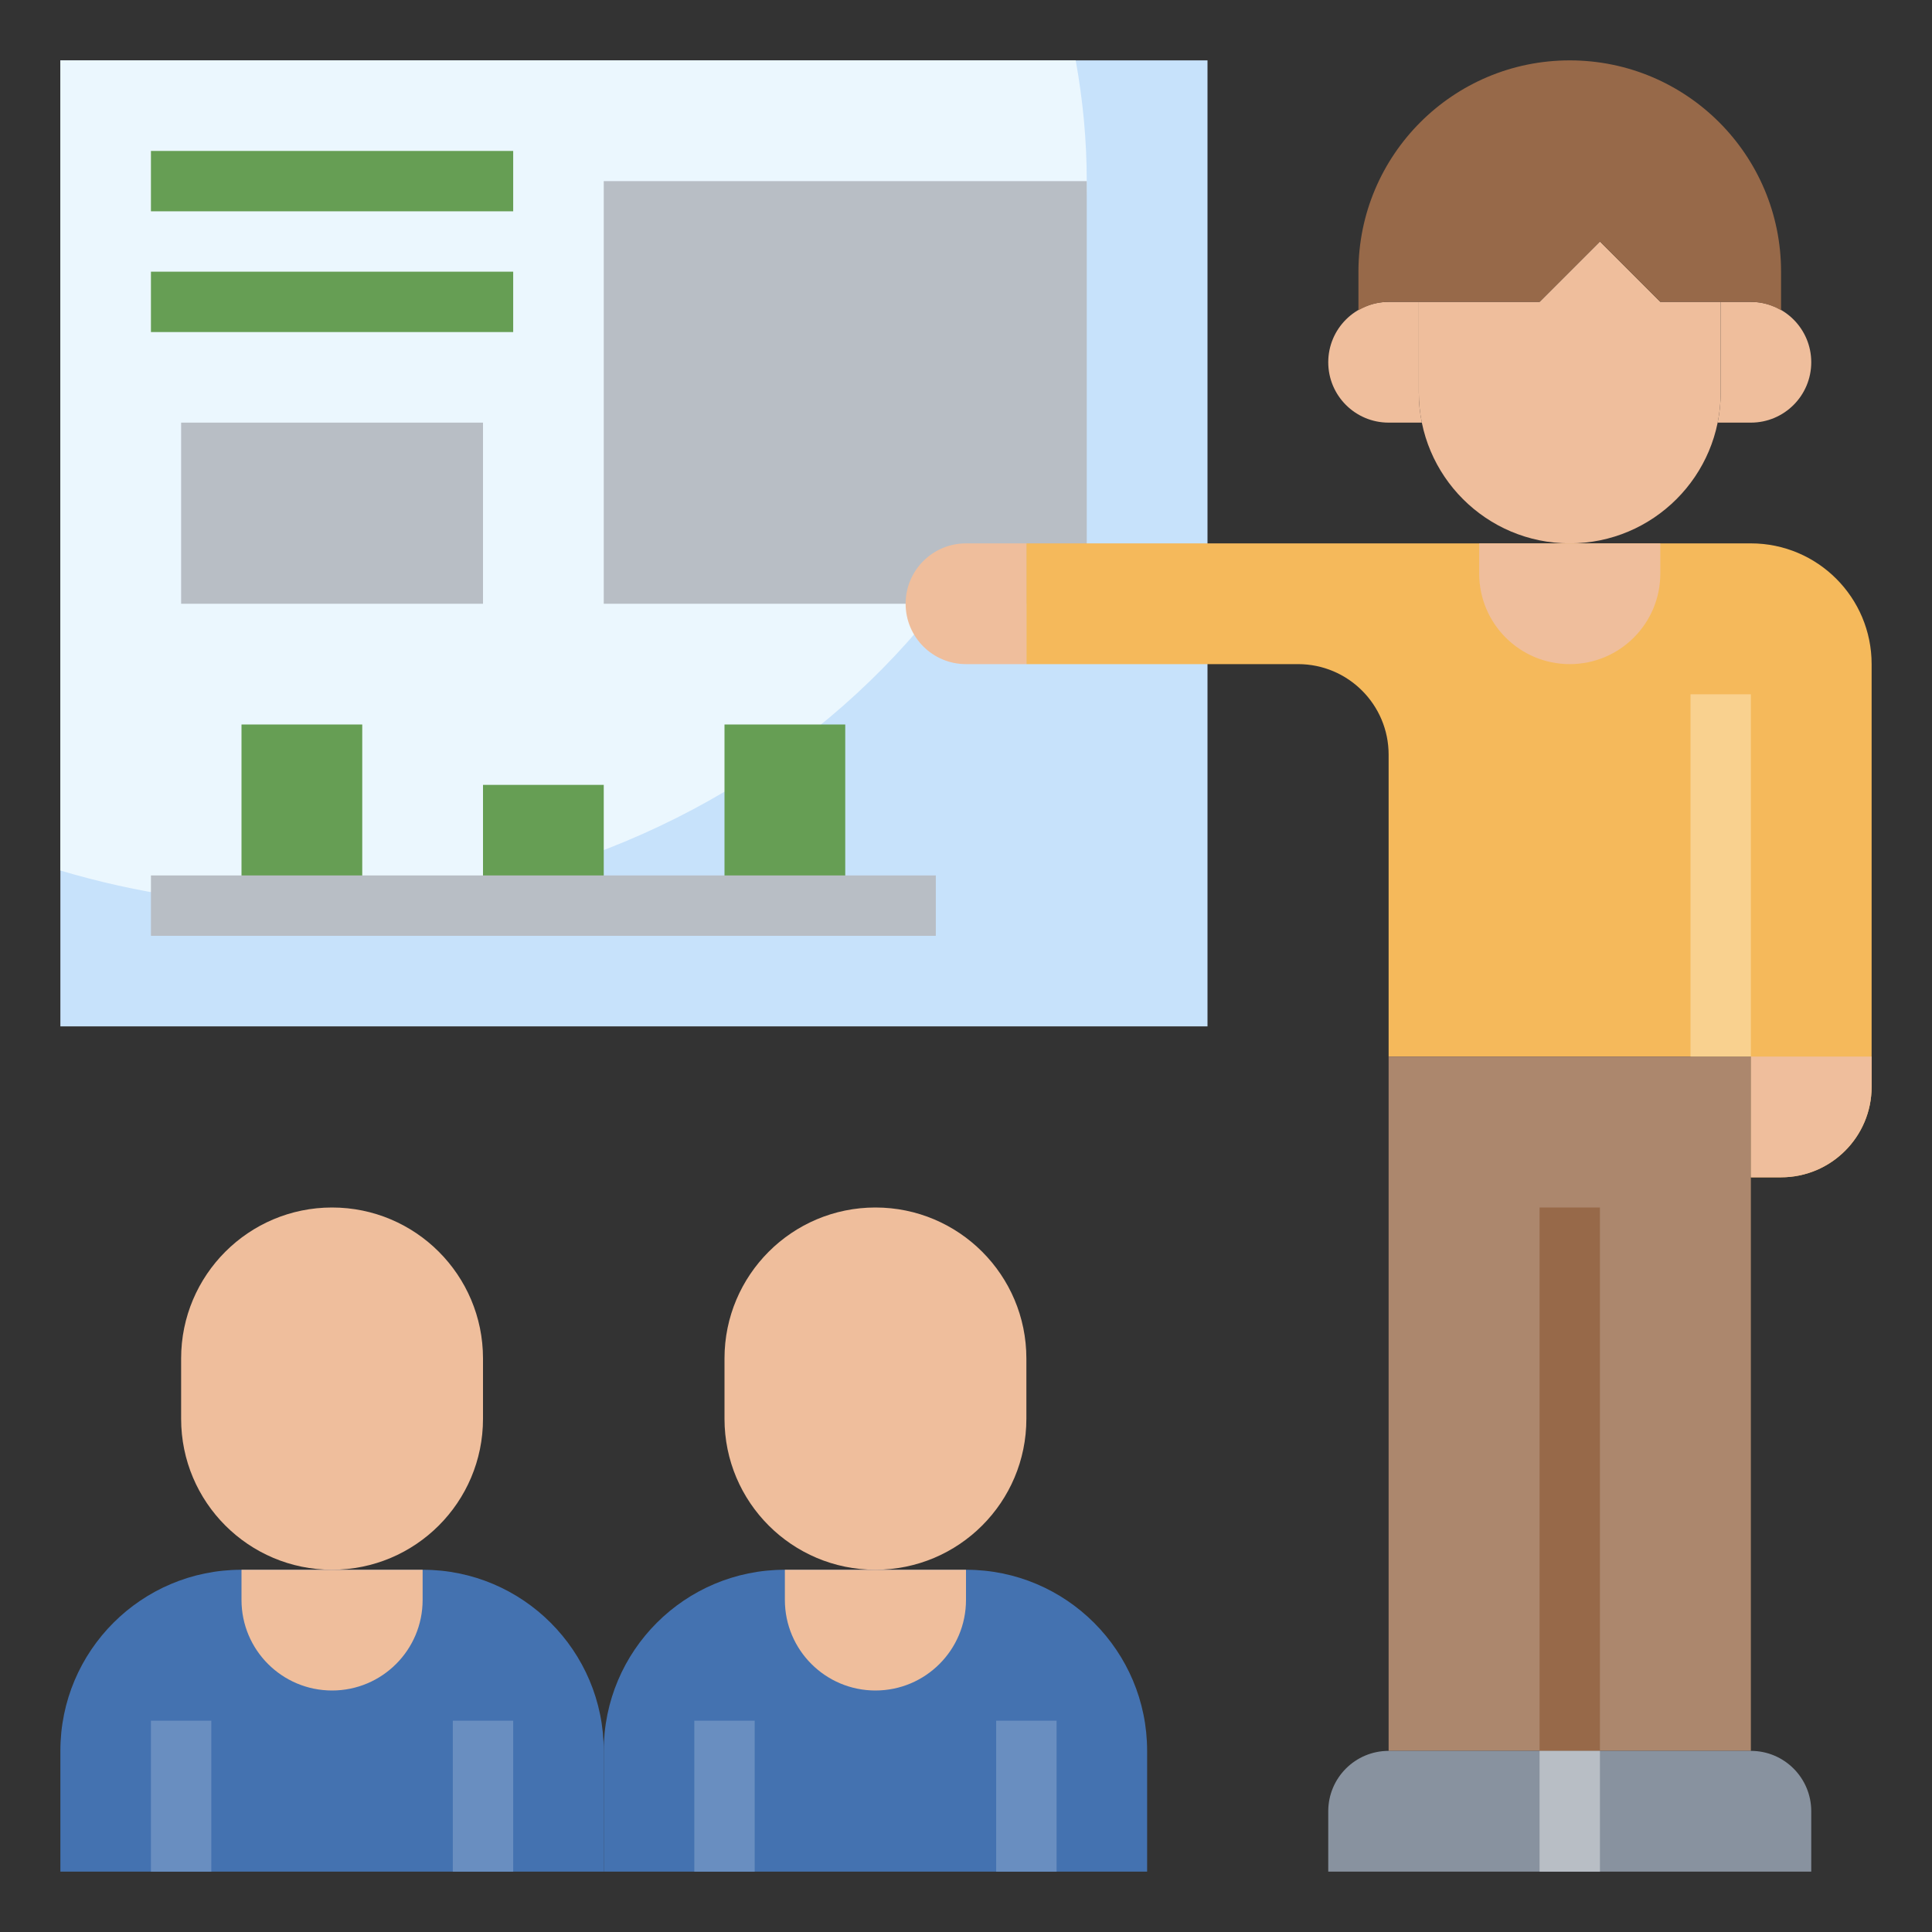 <svg id="Layer_3" enable-background="new 0 0 64 64" height="512" viewBox="0 0 64 64" width="512" xmlns="http://www.w3.org/2000/svg"><rect x="0" y="0" width="64" height="64" fill="#333333" stroke="none"/><g><path d="m2 2h38v32h-38z" fill="#c7e2fb"/><path d="m2 28.837c2.521.752 5.208 1.163 8 1.163 14.359 0 26-10.745 26-24 0-1.364-.13-2.699-.366-4h-33.634z" fill="#ebf7fe"/><path d="m20 6h16v14h-16z" fill="#b8bec5"/><path d="m20 62v-4c0-3.314-2.686-6-6-6h-6c-3.314 0-6 2.686-6 6v4z" fill="#4472b0"/><path d="m11 56c1.657 0 3-1.343 3-3v-1h-6v1c0 1.657 1.343 3 3 3z" fill="#efbe9c"/><g><path d="m5 57h2v5h-2z" fill="#698ec0"/></g><g><path d="m15 57h2v5h-2z" fill="#698ec0"/></g><path d="m11 40c-2.761 0-5 2.239-5 5v2c0 2.761 2.239 5 5 5 2.761 0 5-2.239 5-5v-2c0-2.761-2.239-5-5-5z" fill="#efbe9c"/><path d="m38 62v-4c0-3.314-2.686-6-6-6h-6c-3.314 0-6 2.686-6 6v4z" fill="#4472b0"/><path d="m29 56c1.657 0 3-1.343 3-3v-1h-6v1c0 1.657 1.343 3 3 3z" fill="#efbe9c"/><g><path d="m23 57h2v5h-2z" fill="#698ec0"/></g><g><path d="m33 57h2v5h-2z" fill="#698ec0"/></g><path d="m29 40c-2.761 0-5 2.239-5 5v2c0 2.761 2.239 5 5 5 2.761 0 5-2.239 5-5v-2c0-2.761-2.239-5-5-5z" fill="#efbe9c"/><g><path d="m5 5h12v2h-12z" fill="#669e54"/></g><g><path d="m5 9h12v2h-12z" fill="#669e54"/></g><path d="m6 14h10v6h-10z" fill="#b8bec5"/><path d="m8 24h4v6h-4z" fill="#669e54"/><path d="m24 24h4v6h-4z" fill="#669e54"/><path d="m16 26h4v4h-4z" fill="#669e54"/><g><path d="m5 29h26v2h-26z" fill="#b8bec5"/></g><path d="m58 18h-24v4h9c1.657 0 3 1.343 3 3v10h12v4h1c1.657 0 3-1.343 3-3v-14c0-2.209-1.791-4-4-4z" fill="#f5b95b"/><path d="m47 13v-3h-1c-1.105 0-2 .895-2 2s.895 2 2 2h1.101c-.066-.323-.101-.657-.101-1z" fill="#efbe9c"/><path d="m58 10h-1v3c0 .343-.035.677-.101 1h1.101c1.105 0 2-.895 2-2s-.895-2-2-2z" fill="#efbe9c"/><path d="m46 35h12v23h-12z" fill="#ac876d"/><path d="m52 58h6c1.105 0 2 .895 2 2v2h-8z" fill="#88929f"/><path d="m52 58h-6c-1.105 0-2 .895-2 2v2h8z" fill="#88929f"/><g><path d="m51 40h2v18h-2z" fill="#976949"/></g><g><path d="m51 58h2v4h-2z" fill="#b8bec5"/></g><path d="m57 10v3c0 2.761-2.239 5-5 5-2.761 0-5-2.239-5-5v-3h4l2-2 2 2z" fill="#efbe9c"/><path d="m52 2c-3.866 0-7 3.134-7 7v1.277c.295-.171.634-.277 1-.277h1 4l2-2 2 2h2 1c.366 0 .705.106 1 .277v-1.277c0-3.866-3.134-7-7-7z" fill="#976949"/><g><path d="m56 23h2v12h-2z" fill="#f9d18f"/></g><g fill="#efbe9c"><path d="m49 18v1c0 1.657 1.343 3 3 3 1.657 0 3-1.343 3-3v-1z"/><path d="m34 18h-2c-1.105 0-2 .895-2 2 0 1.105.895 2 2 2h2z"/><path d="m58 39h1c1.657 0 3-1.343 3-3v-1h-4z"/></g></g></svg>